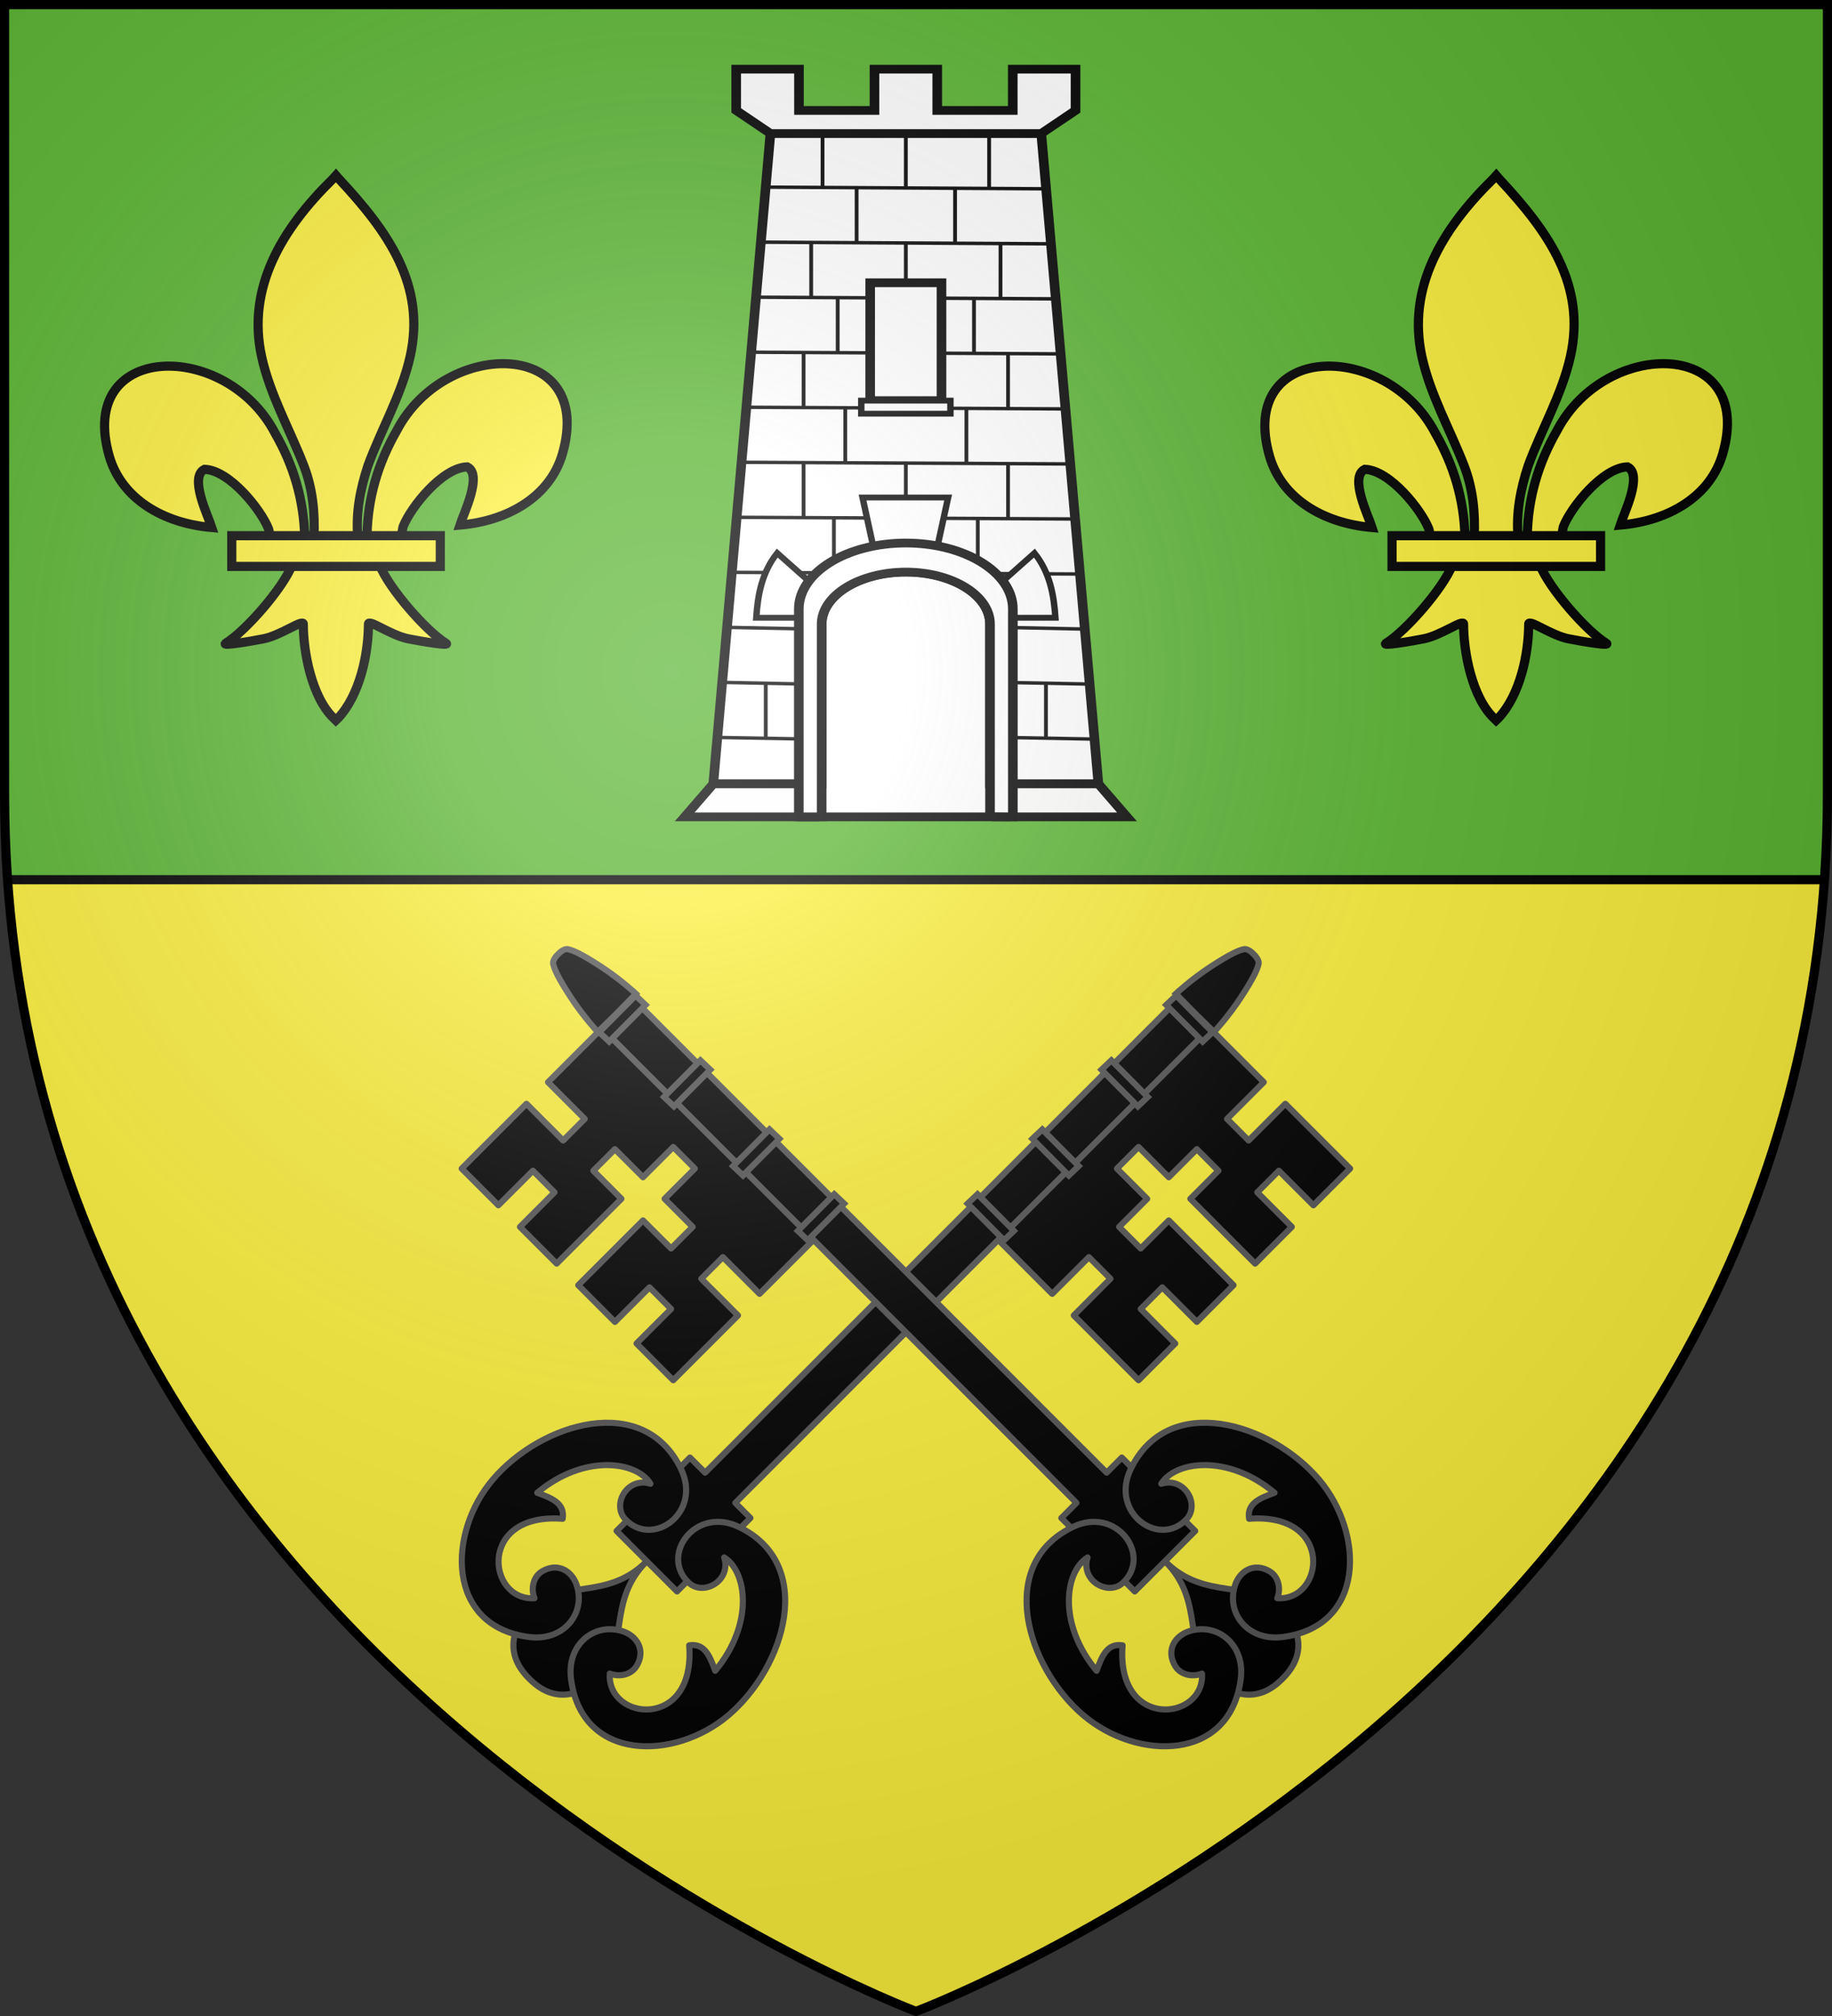 <?xml version="1.0" encoding="UTF-8" standalone="no"?>
<svg
   xmlns:dc="http://purl.org/dc/elements/1.1/"
   xmlns:cc="http://creativecommons.org/ns#"
   xmlns:rdf="http://www.w3.org/1999/02/22-rdf-syntax-ns#"
   xmlns:svg="http://www.w3.org/2000/svg"
   xmlns="http://www.w3.org/2000/svg"
   xmlns:xlink="http://www.w3.org/1999/xlink"
   xmlns:sodipodi="http://sodipodi.sourceforge.net/DTD/sodipodi-0.dtd"
   xmlns:inkscape="http://www.inkscape.org/namespaces/inkscape"
   width="600"
   height="660"
   viewBox="0 0 600 660"
   id="svg2"
   sodipodi:version="0.32"
   inkscape:version="0.46"
   sodipodi:docname="blason_ville_fr_Oussoy-en-Gâtinais_(Loiret).svg"
   inkscape:output_extension="org.inkscape.output.svg.inkscape"
   version="1.0">
  <rect x="0" y="0" width="600" height="660" fill="#333333" stroke="none"/>
  <sodipodi:namedview
     inkscape:window-height="977"
     inkscape:window-width="1280"
     inkscape:pageshadow="2"
     inkscape:pageopacity="0.0"
     guidetolerance="10.0"
     gridtolerance="10.0"
     objecttolerance="10.0"
     borderopacity="1.0"
     bordercolor="#666666"
     pagecolor="#ffffff"
     id="base"
     showgrid="false"
     inkscape:zoom="1.1621212"
     inkscape:cx="300"
     inkscape:cy="330"
     inkscape:window-x="-4"
     inkscape:window-y="-4"
     inkscape:current-layer="layer4"
     inkscape:object-nodes="true"
     inkscape:window-maximized="1"
     showguides="true"
     inkscape:guide-bbox="true" />
  <defs
     id="defs4">
    <radialGradient
       id="Gradient1"
       gradientUnits="userSpaceOnUse"
       cx="-80"
       cy="-80"
       r="405">
      <stop
         style="stop-color:#fff;stop-opacity:0.31"
         offset="0"
         id="stop7" />
      <stop
         style="stop-color:#fff;stop-opacity:0.25"
         offset="0.19"
         id="stop9" />
      <stop
         style="stop-color:#6b6b6b;stop-opacity:0.125"
         offset="0.6"
         id="stop11" />
      <stop
         style="stop-color:#000;stop-opacity:0.125"
         offset="1"
         id="stop13" />
    </radialGradient>
    <clipPath
       id="shield_cut">
      <path
         id="shield"
         d="M -298.5,-298.5 L 298.5,-298.5 L 298.5,-40 C 298.5,246.31 0,358.5 0,358.5 C 0,358.5 -298.5,246.31 -298.5,-40 L -298.5,-298.5 z" />
    </clipPath>
  </defs>
  <g
     id="layer4"
     inkscape:label="Fond écu"
     inkscape:groupmode="layer"
     transform="translate(300,300)">
    <use
       xlink:href="#shield"
       id="use18"
       style="fill:#fcef3c"
       x="0"
       y="0"
       width="600"
       height="660" />
    <path
       style="fill:#5ab532"
       d="M -298.5,-298.5 L -298.5,-40 C -298.5,-30.475 -298.17,-21.142 -297.531,-12 L 297.531,-12 C 298.17,-21.142 298.5,-30.475 298.5,-40 L 298.5,-298.5 L -298.5,-298.5 z"
       id="path2480" />
    <path
       style="opacity:1;fill:none;fill-opacity:1;fill-rule:nonzero;stroke:#000000;stroke-width:3;stroke-linecap:butt;stroke-linejoin:round;stroke-miterlimit:4;stroke-dasharray:none;stroke-dashoffset:0;stroke-opacity:1"
       d="M 2.469,288 L 597.531,288"
       id="path2483"
       transform="translate(-300,-300)" />
  </g>
  <g
     id="layer3"
     inkscape:label="Meubles"
     inkscape:groupmode="layer"
     transform="translate(300,300)">
    <g
       id="g2711"
       transform="translate(387.636,0)">
      <path
         d="M -187.426,-125.035 C -187.12,-137.135 -183.827,-148.382 -177.696,-159.04 C -161.644,-189.741 -112.616,-189.007 -123.423,-151.46 C -127.406,-137.624 -140.935,-129.492 -157.007,-128.098 C -155.847,-131.743 -149.466,-144.631 -154.617,-147.153 C -162.854,-146.87 -173.082,-133.929 -175.542,-127.758 C -175.897,-126.872 -175.797,-125.848 -176.194,-124.977"
         style="fill:#fcef3c;fill-opacity:1;fill-rule:evenodd;stroke:#000000;stroke-width:3;stroke-linecap:butt;stroke-linejoin:miter;stroke-miterlimit:4;stroke-dasharray:none;stroke-opacity:1;display:inline"
         id="path1876"
         sodipodi:nodetypes="ccscscc" />
      <path
         d="M -207.845,-124.235 C -208.151,-136.335 -211.444,-147.582 -217.575,-158.24 C -233.627,-188.941 -282.655,-188.207 -271.848,-150.66 C -267.865,-136.824 -254.336,-128.692 -238.264,-127.298 C -239.424,-130.943 -245.805,-143.831 -240.654,-146.353 C -232.417,-146.07 -222.189,-133.129 -219.729,-126.958 C -219.374,-126.072 -219.474,-125.048 -219.077,-124.177"
         style="fill:#fcef3c;fill-opacity:1;fill-rule:evenodd;stroke:#000000;stroke-width:3;stroke-linecap:butt;stroke-linejoin:miter;stroke-miterlimit:4;stroke-dasharray:none;stroke-opacity:1"
         id="path1902"
         sodipodi:nodetypes="ccscscc" />
      <path
         d="M -198.584,-241.471 C -215.496,-224.899 -226.85,-205.737 -221.955,-183.262 C -219.255,-170.863 -212.708,-159.379 -208.091,-147.435 C -205.204,-139.94 -204.466,-132.112 -204.808,-124.235 L -190.461,-124.235 C -191.147,-132.17 -189.643,-139.86 -187.177,-147.435 C -182.779,-159.454 -176.086,-170.854 -173.313,-183.262 C -168.13,-206.461 -180.297,-223.957 -196.61,-241.398 L -197.607,-242.554 L -198.584,-241.471 z"
         style="fill:#fcef3c;fill-opacity:1;fill-rule:nonzero;stroke:#000000;stroke-width:3;stroke-linecap:butt;stroke-linejoin:miter;stroke-miterlimit:4;stroke-dasharray:none;stroke-opacity:1"
         id="path3734"
         sodipodi:nodetypes="csccccsccc" />
      <path
         d="M -211.965,-115.049 C -214.965,-107.407 -227.195,-93.41 -233.691,-89.421 C -235.376,-88.386 -225.637,-90.017 -221.277,-90.885 C -215.558,-92.025 -208.125,-97.565 -208.299,-95.61 C -208.316,-86.657 -205.547,-71.718 -198.329,-64.854 L -197.646,-64.192 L -196.939,-64.854 C -189.725,-72.505 -187.006,-85.956 -186.969,-95.61 C -187.144,-97.565 -179.71,-92.025 -173.991,-90.885 C -169.631,-90.017 -159.893,-88.386 -161.577,-89.421 C -168.074,-93.41 -180.297,-107.407 -183.297,-115.049 L -211.965,-115.049 z"
         style="fill:#fcef3c;fill-opacity:1;fill-rule:evenodd;stroke:#000000;stroke-width:3;stroke-linecap:butt;stroke-linejoin:miter;stroke-miterlimit:4;stroke-dasharray:none;stroke-opacity:1"
         id="path6395"
         sodipodi:nodetypes="cssscccssscc" />
      <rect
         width="68.296"
         height="10.059"
         x="-231.729"
         y="-124.624"
         style="fill:#fcef3c;fill-opacity:1;stroke:#000000;stroke-width:3;stroke-miterlimit:4;stroke-dasharray:none;stroke-opacity:1"
         id="rect4623" />
    </g>
    <use
       x="0"
       y="0"
       xlink:href="#g2711"
       id="use2726"
       transform="translate(-380,0)"
       width="600"
       height="660" />
    <g
       id="g3278"
       transform="matrix(0.62,0,0,0.563,-801.899,-624.011)">
      <rect
         transform="translate(-300,-300)"
         y="1177.151"
         x="1531.486"
         height="173.369"
         width="111.531"
         id="rect3229"
         style="opacity:1;fill:#ffffff;fill-opacity:1;fill-rule:nonzero;stroke:#000000;stroke-width:5.079;stroke-linecap:butt;stroke-linejoin:round;stroke-miterlimit:4;stroke-dasharray:none;stroke-dashoffset:0;stroke-opacity:1" />
      <path
         id="path7681"
         d="M 1216.486,653.176 L 1186.298,1031.332 L 1243.548,1031.332 L 1243.548,938.426 C 1243.548,921.743 1263.49,908.176 1288.048,908.176 C 1312.607,908.176 1332.486,921.743 1332.486,938.426 L 1332.486,1031.332 L 1389.736,1031.332 L 1359.548,653.176 L 1216.486,653.176 z"
         style="fill:#ffffff;fill-opacity:1;stroke:#000000;stroke-width:5.079;stroke-miterlimit:4;stroke-dasharray:none;stroke-opacity:1" />
      <path
         id="path7683"
         d="M 1186.298,1031.332 L 1171.205,1050.52 L 1239.548,1050.52 L 1239.548,1031.332 L 1186.298,1031.332 z M 1335.955,1031.332 L 1335.955,1050.52 L 1404.83,1050.52 L 1389.736,1031.332 L 1335.955,1031.332 z"
         style="opacity:0.99;fill:#ffffff;fill-opacity:1;stroke:#000000;stroke-width:5.079;stroke-miterlimit:4;stroke-dasharray:none;stroke-opacity:1" />
      <path
         style="fill:#ffffff;fill-opacity:1;stroke:#000000;stroke-width:5.079;stroke-miterlimit:4;stroke-dasharray:none;stroke-opacity:1"
         d="M 1198.406,615.719 L 1198.406,639.714 L 1216.491,653.151 L 1359.571,653.151 L 1377.657,639.714 L 1377.657,615.719 L 1344.501,615.719 L 1344.501,639.714 L 1304.61,639.714 L 1304.61,615.719 L 1288.031,615.719 L 1271.453,615.719 L 1271.453,639.714 L 1231.562,639.714 L 1231.562,615.719 L 1198.406,615.719 L 1198.406,615.719 z"
         id="path7685"
         sodipodi:nodetypes="cccccccccccccccc" />
      <rect
         style="fill:#000000;fill-opacity:1;stroke:none;stroke-width:3;stroke-miterlimit:4;stroke-dasharray:none"
         id="rect7687"
         width="2"
         height="32"
         x="1287.017"
         y="653.151"
         inkscape:tile-cx="822.50928"
         inkscape:tile-cy="352.77234"
         inkscape:tile-w="2"
         inkscape:tile-h="13"
         inkscape:tile-x0="821.50928"
         inkscape:tile-y0="346.27234" />
      <rect
         inkscape:tile-y0="346.27234"
         inkscape:tile-x0="821.50928"
         y="653.151"
         x="1243.017"
         height="32"
         width="2"
         id="rect7689"
         style="fill:#000000;fill-opacity:1;stroke:none;stroke-width:3;stroke-miterlimit:4;stroke-dasharray:none" />
      <rect
         inkscape:tile-y0="346.27234"
         inkscape:tile-x0="821.50928"
         y="653.151"
         x="1331.017"
         height="32"
         width="2"
         id="rect7691"
         style="fill:#000000;fill-opacity:1;stroke:none;stroke-width:3;stroke-miterlimit:4;stroke-dasharray:none" />
      <path
         sodipodi:nodetypes="cc"
         id="path7693"
         d="M 1214.553,684.327 L 1361.967,685.299"
         style="fill:none;fill-opacity:1;stroke:#000000;stroke-width:2;stroke-linecap:butt;stroke-linejoin:round;stroke-miterlimit:4;stroke-dasharray:none;stroke-opacity:1" />
      <path
         style="fill:none;fill-opacity:1;stroke:#000000;stroke-width:2;stroke-linecap:butt;stroke-linejoin:round;stroke-miterlimit:4;stroke-dasharray:none;stroke-opacity:1"
         d="M 1211.553,716.327 L 1364.967,717.299"
         id="path7695"
         sodipodi:nodetypes="cc" />
      <path
         sodipodi:nodetypes="cc"
         id="path7697"
         d="M 1209.553,748.327 L 1366.967,749.299"
         style="fill:none;fill-opacity:1;stroke:#000000;stroke-width:2;stroke-linecap:butt;stroke-linejoin:round;stroke-miterlimit:4;stroke-dasharray:none;stroke-opacity:1" />
      <path
         style="fill:none;fill-opacity:1;stroke:#000000;stroke-width:2;stroke-linecap:butt;stroke-linejoin:round;stroke-miterlimit:4;stroke-dasharray:none;stroke-opacity:1"
         d="M 1206.553,780.327 L 1369.967,781.299"
         id="path7699"
         sodipodi:nodetypes="cc" />
      <path
         sodipodi:nodetypes="cc"
         id="path7701"
         d="M 1204.553,812.327 L 1371.967,813.299"
         style="fill:none;fill-opacity:1;stroke:#000000;stroke-width:2;stroke-linecap:butt;stroke-linejoin:round;stroke-miterlimit:4;stroke-dasharray:none;stroke-opacity:1" />
      <path
         style="fill:none;fill-opacity:1;stroke:#000000;stroke-width:2;stroke-linecap:butt;stroke-linejoin:round;stroke-miterlimit:4;stroke-dasharray:none;stroke-opacity:1"
         d="M 1201.553,844.327 L 1374.967,845.299"
         id="path7703"
         sodipodi:nodetypes="cc" />
      <path
         sodipodi:nodetypes="cc"
         id="path7705"
         d="M 1199.553,876.327 L 1376.967,877.299"
         style="fill:none;fill-opacity:1;stroke:#000000;stroke-width:2;stroke-linecap:butt;stroke-linejoin:round;stroke-miterlimit:4;stroke-dasharray:none;stroke-opacity:1" />
      <path
         style="fill:none;fill-opacity:1;stroke:#000000;stroke-width:2;stroke-linecap:butt;stroke-linejoin:round;stroke-miterlimit:4;stroke-dasharray:none;stroke-opacity:1"
         d="M 1196.553,908.327 L 1379.967,909.299"
         id="path7707"
         sodipodi:nodetypes="cc" />
      <path
         sodipodi:nodetypes="cc"
         id="path7709"
         d="M 1194.553,940.327 L 1238.265,941.299"
         style="fill:none;fill-opacity:1;stroke:#000000;stroke-width:2;stroke-linecap:butt;stroke-linejoin:round;stroke-miterlimit:4;stroke-dasharray:none;stroke-opacity:1" />
      <path
         style="fill:none;fill-opacity:1;stroke:#000000;stroke-width:2;stroke-linecap:butt;stroke-linejoin:round;stroke-miterlimit:4;stroke-dasharray:none;stroke-opacity:1"
         d="M 1339.553,972.327 L 1384.967,973.299"
         id="path7711"
         sodipodi:nodetypes="cc" />
      <path
         sodipodi:nodetypes="cc"
         id="path7713"
         d="M 1340.553,1004.327 L 1387.967,1005.299"
         style="fill:none;fill-opacity:1;stroke:#000000;stroke-width:2;stroke-linecap:butt;stroke-linejoin:round;stroke-miterlimit:4;stroke-dasharray:none;stroke-opacity:1" />
      <rect
         inkscape:tile-y0="346.27234"
         inkscape:tile-x0="821.50928"
         y="717.151"
         x="1287.017"
         height="32"
         width="2"
         id="rect7715"
         style="fill:#000000;fill-opacity:1;stroke:none;stroke-width:3;stroke-miterlimit:4;stroke-dasharray:none" />
      <rect
         inkscape:tile-y0="346.27234"
         inkscape:tile-x0="821.50928"
         y="717.151"
         x="1237.017"
         height="32"
         width="2"
         id="rect7717"
         style="fill:#000000;fill-opacity:1;stroke:none;stroke-width:3;stroke-miterlimit:4;stroke-dasharray:none" />
      <rect
         inkscape:tile-y0="346.27234"
         inkscape:tile-x0="821.50928"
         y="717.151"
         x="1337.017"
         height="32"
         width="2"
         id="rect7719"
         style="fill:#000000;fill-opacity:1;stroke:none;stroke-width:3;stroke-miterlimit:4;stroke-dasharray:none" />
      <rect
         inkscape:tile-y0="346.27234"
         inkscape:tile-x0="821.50928"
         y="781.151"
         x="1287.017"
         height="32"
         width="2"
         id="rect7721"
         style="fill:#000000;fill-opacity:1;stroke:none;stroke-width:3;stroke-miterlimit:4;stroke-dasharray:none" />
      <rect
         inkscape:tile-y0="346.27234"
         inkscape:tile-x0="821.50928"
         y="781.151"
         x="1233.017"
         height="32"
         width="2"
         id="rect7723"
         style="fill:#000000;fill-opacity:1;stroke:none;stroke-width:3;stroke-miterlimit:4;stroke-dasharray:none" />
      <rect
         inkscape:tile-y0="346.27234"
         inkscape:tile-x0="821.50928"
         y="781.151"
         x="1341.017"
         height="32"
         width="2"
         id="rect7725"
         style="fill:#000000;fill-opacity:1;stroke:none;stroke-width:3;stroke-miterlimit:4;stroke-dasharray:none" />
      <rect
         inkscape:tile-y0="346.27234"
         inkscape:tile-x0="821.50928"
         y="845.151"
         x="1287.017"
         height="32"
         width="2"
         id="rect7727"
         style="fill:#000000;fill-opacity:1;stroke:none;stroke-width:3;stroke-miterlimit:4;stroke-dasharray:none" />
      <rect
         inkscape:tile-y0="346.27234"
         inkscape:tile-x0="821.50928"
         y="845.151"
         x="1233.017"
         height="32"
         width="2"
         id="rect7729"
         style="fill:#000000;fill-opacity:1;stroke:none;stroke-width:3;stroke-miterlimit:4;stroke-dasharray:none" />
      <rect
         inkscape:tile-y0="346.27234"
         inkscape:tile-x0="821.50928"
         y="845.151"
         x="1341.017"
         height="32"
         width="2"
         id="rect7731"
         style="fill:#000000;fill-opacity:1;stroke:none;stroke-width:3;stroke-miterlimit:4;stroke-dasharray:none" />
      <rect
         inkscape:tile-y0="346.27234"
         inkscape:tile-x0="821.50928"
         y="973.151"
         x="1243.017"
         height="32"
         width="2"
         id="rect7733"
         style="fill:#000000;fill-opacity:1;stroke:none;stroke-width:3;stroke-miterlimit:4;stroke-dasharray:none" />
      <rect
         inkscape:tile-y0="346.27234"
         inkscape:tile-x0="821.50928"
         y="973.151"
         x="1331.017"
         height="32"
         width="2"
         id="rect7735"
         style="fill:#000000;fill-opacity:1;stroke:none;stroke-width:3;stroke-miterlimit:4;stroke-dasharray:none" />
      <rect
         inkscape:tile-y0="346.27234"
         inkscape:tile-x0="821.50928"
         y="685.151"
         x="1261.017"
         height="32"
         width="2"
         id="rect7737"
         style="fill:#000000;fill-opacity:1;stroke:none;stroke-width:3;stroke-miterlimit:4;stroke-dasharray:none" />
      <rect
         inkscape:tile-y0="346.27234"
         inkscape:tile-x0="821.50928"
         y="685.151"
         x="1313.017"
         height="32"
         width="2"
         id="rect7739"
         style="fill:#000000;fill-opacity:1;stroke:none;stroke-width:3;stroke-miterlimit:4;stroke-dasharray:none" />
      <rect
         inkscape:tile-y0="346.27234"
         inkscape:tile-x0="821.50928"
         y="749.151"
         x="1251.017"
         height="32"
         width="2"
         id="rect7741"
         style="fill:#000000;fill-opacity:1;stroke:none;stroke-width:3;stroke-miterlimit:4;stroke-dasharray:none" />
      <rect
         inkscape:tile-y0="346.27234"
         inkscape:tile-x0="821.50928"
         y="749.151"
         x="1323.017"
         height="32"
         width="2"
         id="rect7743"
         style="fill:#000000;fill-opacity:1;stroke:none;stroke-width:3;stroke-miterlimit:4;stroke-dasharray:none" />
      <rect
         inkscape:tile-y0="346.27234"
         inkscape:tile-x0="821.50928"
         y="813.151"
         x="1255.017"
         height="32"
         width="2"
         id="rect7745"
         style="fill:#000000;fill-opacity:1;stroke:none;stroke-width:3;stroke-miterlimit:4;stroke-dasharray:none" />
      <rect
         inkscape:tile-y0="346.27234"
         inkscape:tile-x0="821.50928"
         y="813.151"
         x="1319.017"
         height="32"
         width="2"
         id="rect7747"
         style="fill:#000000;fill-opacity:1;stroke:none;stroke-width:3;stroke-miterlimit:4;stroke-dasharray:none" />
      <rect
         inkscape:tile-y0="346.27234"
         inkscape:tile-x0="821.50928"
         y="877.151"
         x="1249.017"
         height="32"
         width="2"
         id="rect7749"
         style="fill:#000000;fill-opacity:1;stroke:none;stroke-width:3;stroke-miterlimit:4;stroke-dasharray:none" />
      <rect
         inkscape:tile-y0="346.27234"
         inkscape:tile-x0="821.50928"
         y="877.151"
         x="1325.017"
         height="32"
         width="2"
         id="rect7751"
         style="fill:#000000;fill-opacity:1;stroke:none;stroke-width:3;stroke-miterlimit:4;stroke-dasharray:none" />
      <rect
         style="fill:#ffffff;fill-opacity:1;stroke:#000000;stroke-width:5.079;stroke-miterlimit:4;stroke-dasharray:none;stroke-opacity:1.0"
         id="rect7753"
         width="37.678"
         height="68.532"
         x="1269.178"
         y="739.935" />
      <rect
         y="808.467"
         x="1264.469"
         height="7.602"
         width="47.097"
         id="rect7755"
         style="fill:#ffffff;fill-opacity:1;stroke:#000000;stroke-width:3.386;stroke-miterlimit:4;stroke-dasharray:none;stroke-opacity:1" />
      <rect
         inkscape:tile-y0="346.27234"
         inkscape:tile-x0="821.50928"
         y="973.151"
         x="1213.017"
         height="32"
         width="2"
         id="rect7757"
         style="fill:#000000;fill-opacity:1;stroke:none;stroke-width:3;stroke-miterlimit:4;stroke-dasharray:none" />
      <rect
         inkscape:tile-y0="346.27234"
         inkscape:tile-x0="821.50928"
         y="973.151"
         x="1361.017"
         height="32"
         width="2"
         id="rect7759"
         style="fill:#000000;fill-opacity:1;stroke:none;stroke-width:3;stroke-miterlimit:4;stroke-dasharray:none" />
      <path
         style="fill:#ffffff;fill-opacity:1;stroke:#000000;stroke-width:3.386;stroke-miterlimit:4;stroke-dasharray:none;stroke-opacity:1"
         d="M 1265.145,864.806 L 1273.152,905.177 L 1302.352,905.177 L 1310.358,864.806 L 1265.145,864.806 L 1265.145,864.806 z"
         id="path7761"
         sodipodi:nodetypes="ccccc" />
      <path
         style="fill:#ffffff;fill-opacity:1;stroke:#000000;stroke-width:3.386;stroke-miterlimit:4;stroke-dasharray:none;stroke-opacity:1"
         d="M 1240.679,934.726 L 1208.999,934.726 C 1209.814,921.376 1211.947,908.399 1220.072,897.117 L 1246.524,922.973 L 1240.679,934.726 L 1240.679,934.726 z"
         id="path7763"
         sodipodi:nodetypes="ccccc" />
      <path
         sodipodi:nodetypes="ccccc"
         id="path7765"
         d="M 1335.354,934.726 L 1367.035,934.726 C 1366.22,921.376 1364.087,908.399 1355.962,897.117 L 1329.511,922.973 L 1335.354,934.726 z"
         style="fill:#ffffff;fill-opacity:1;stroke:#000000;stroke-width:3.386;stroke-miterlimit:4;stroke-dasharray:none;stroke-opacity:1" />
      <path
         style="fill:none;fill-opacity:1;stroke:#000000;stroke-width:2;stroke-linecap:butt;stroke-linejoin:round;stroke-miterlimit:4;stroke-dasharray:none;stroke-opacity:1"
         d="M 1339.116,940.327 L 1381.967,941.299"
         id="path7198"
         sodipodi:nodetypes="cc" />
      <path
         sodipodi:nodetypes="cc"
         id="path7200"
         d="M 1191.553,972.327 L 1234.967,973.299"
         style="fill:none;fill-opacity:1;stroke:#000000;stroke-width:2;stroke-linecap:butt;stroke-linejoin:round;stroke-miterlimit:4;stroke-dasharray:none;stroke-opacity:1" />
      <path
         style="fill:none;fill-opacity:1;stroke:#000000;stroke-width:2;stroke-linecap:butt;stroke-linejoin:round;stroke-miterlimit:4;stroke-dasharray:none;stroke-opacity:1"
         d="M 1188.553,1004.327 L 1237.967,1005.299"
         id="path7202"
         sodipodi:nodetypes="cc" />
      <path
         sodipodi:nodetypes="cccccsccccc"
         id="path7192"
         d="M 1288.017,891.27 C 1256.82,891.27 1231.486,908.452 1231.486,929.645 L 1231.486,1050.52 L 1243.548,1050.52 L 1243.548,938.426 C 1243.548,921.743 1263.49,908.176 1288.048,908.176 C 1312.607,908.176 1332.486,921.743 1332.486,938.426 L 1332.486,1050.395 L 1344.548,1050.52 L 1344.548,929.645 C 1344.548,908.452 1319.214,891.27 1288.017,891.27 z"
         style="fill:#ffffff;fill-opacity:1;stroke:#000000;stroke-width:5.079;stroke-miterlimit:4;stroke-dasharray:none;stroke-opacity:1" />
    </g>
    <g
       id="g4577"
       transform="matrix(0.707,0.707,-0.707,0.707,106.269,31.64)">
      <path
         id="path7767"
         d="M -26.552,302.649 C -26.456,307.857 -24.328,318.971 -10.583,318.867 C 3.162,318.971 5.29,307.857 5.386,302.649 C 5.646,288.561 -10.733,283.003 -10.583,264.43 C -10.433,283.003 -26.812,288.561 -26.552,302.649 z"
         style="fill:#000000;fill-opacity:1;fill-rule:evenodd;stroke:#555555;stroke-width:2;stroke-linecap:butt;stroke-linejoin:miter;stroke-miterlimit:4;stroke-dasharray:none;stroke-opacity:1" />
      <path
         id="rect4356"
         d="M -5.59,108.629 L 7.41,108.629 L 21.41,108.629 L 21.41,91.629 L 31.41,91.629 L 31.41,108.629 L 61.41,108.629 L 61.41,91.629 L 45.41,91.629 L 45.41,81.629 L 61.41,81.629 L 61.41,64.629 L 31.41,64.629 L 31.41,77.629 L 21.41,77.629 L 21.41,64.629 L 7.41,64.629 L 7.41,54.629 L 21.41,54.629 L 21.41,41.629 L 31.41,41.629 L 31.41,54.629 L 61.41,54.629 L 61.41,37.629 L 45.41,37.629 L 45.41,27.629 L 61.41,27.629 L 61.41,10.629 L 31.41,10.629 L 31.41,27.629 L 21.41,27.629 L 21.41,10.629 L 7.41,10.629 L -5.59,10.629 L -5.59,37.191 L -5.59,108.629 z"
         style="fill:#000000;fill-opacity:1;stroke:#555555;stroke-width:2;stroke-linecap:butt;stroke-linejoin:round;stroke-miterlimit:4;stroke-opacity:1" />
      <path
         sodipodi:nodetypes="ccccccccccccc"
         id="rect4378"
         d="M -24.583,264.43 L -17.583,264.43 L -10.583,264.43 L -3.583,264.43 L 3.417,264.43 L 3.417,230.43 L -3.583,230.43 L -3.583,10.617 L -10.583,10.617 L -17.583,10.617 L -17.583,230.43 L -24.583,230.43 L -24.583,264.43 z"
         style="fill:#000000;fill-opacity:1;stroke:#555555;stroke-width:2;stroke-linecap:butt;stroke-linejoin:round;stroke-miterlimit:4;stroke-opacity:1" />
      <path
         id="path4380"
         d="M -19.427,10.524 L -10.583,10.617 L -1.739,10.524 C -1.739,10.524 -1.951,3.797 -3.521,-3.726 C -5.115,-11.371 -6.261,-14.126 -7.177,-15.57 C -7.666,-16.342 -9.157,-16.742 -10.583,-16.664 C -12.009,-16.742 -13.5,-16.342 -13.989,-15.57 C -14.905,-14.126 -16.051,-11.371 -17.645,-3.726 C -19.215,3.797 -19.427,10.524 -19.427,10.524 z"
         style="fill:#000000;fill-opacity:1;stroke:#555555;stroke-width:2;stroke-miterlimit:4;stroke-dasharray:none;stroke-opacity:1" />
      <path
         sodipodi:nodetypes="csssccccssss"
         id="path4392"
         d="M -65.165,281.197 C -63.286,304.265 -41.955,325.989 -20.28,309.228 C -11.355,302.326 -12.548,290.863 -21.024,286.337 C -25.589,283.9 -31.067,285.262 -32.496,291.071 C -33.319,294.414 -31.055,297.716 -28.028,299.02 C -38.359,310.691 -61.153,292.325 -39.893,274.095 C -42.949,269.857 -47.367,271.921 -51.804,273.967 C -50.019,254.044 -36.113,243.609 -27.659,245.646 C -29.803,246.709 -31.367,248.681 -31.725,251.228 C -32.301,255.328 -29.472,259.563 -25.342,259.699 C -12.222,260.131 -8.976,240.468 -23.917,235.19 C -50.551,225.781 -67.147,256.869 -65.165,281.197 z"
         style="fill:#000000;fill-opacity:1;stroke:#555555;stroke-width:2;stroke-linecap:butt;stroke-linejoin:round;stroke-miterlimit:4;stroke-dasharray:none;stroke-opacity:1" />
      <use
         style="fill:#000000;stroke:#555555;stroke-width:2;stroke-opacity:1"
         height="660"
         width="600"
         transform="matrix(-1,0,0,1,-21.177,-4.094e-4)"
         id="use2475"
         xlink:href="#path4392"
         y="0"
         x="0" />
      <rect
         id="rect2823"
         style="fill:#000000;fill-opacity:1;stroke:#555555;stroke-width:2;stroke-miterlimit:4;stroke-dasharray:none;stroke-opacity:1"
         transform="matrix(2.6591605e-2,-1,1,3.2201945e-3,0,0)"
         y="-18.658"
         x="-15.387"
         height="16.911"
         width="4.464" />
      <use
         style="stroke:#555555;stroke-width:2;stroke-opacity:1"
         height="660"
         width="600"
         transform="translate(0,92)"
         id="use3735"
         xlink:href="#rect2823"
         y="0"
         x="0" />
      <use
         style="stroke:#555555;stroke-width:2;stroke-opacity:1"
         height="660"
         width="600"
         transform="translate(0,-30)"
         id="use3737"
         xlink:href="#use3735"
         y="0"
         x="0" />
      <use
         style="stroke:#555555;stroke-width:2;stroke-opacity:1"
         height="660"
         width="600"
         transform="translate(0,30)"
         id="use3739"
         xlink:href="#rect2823"
         y="0"
         x="0" />
    </g>
    <use
       x="0"
       y="0"
       xlink:href="#g4577"
       id="use4589"
       transform="matrix(-1,0,0,1,-6.627,0)"
       width="600"
       height="660" />
  </g>
  <g
     id="layer2"
     inkscape:label="Reflet final"
     inkscape:groupmode="layer"
     transform="translate(300,300)"
     sodipodi:insensitive="true">
    <use
       xlink:href="#shield"
       id="use22"
       style="fill:url(#Gradient1)"
       x="0"
       y="0"
       width="600"
       height="660" />
  </g>
  <g
     id="layer1"
     inkscape:label="Contour final"
     inkscape:groupmode="layer"
     transform="translate(300,300)"
     sodipodi:insensitive="true">
    <use
       xlink:href="#shield"
       style="fill:none;stroke:#000000;stroke-width:3"
       id="use25"
       x="0"
       y="0"
       width="600"
       height="660" />
  </g>
</svg>
